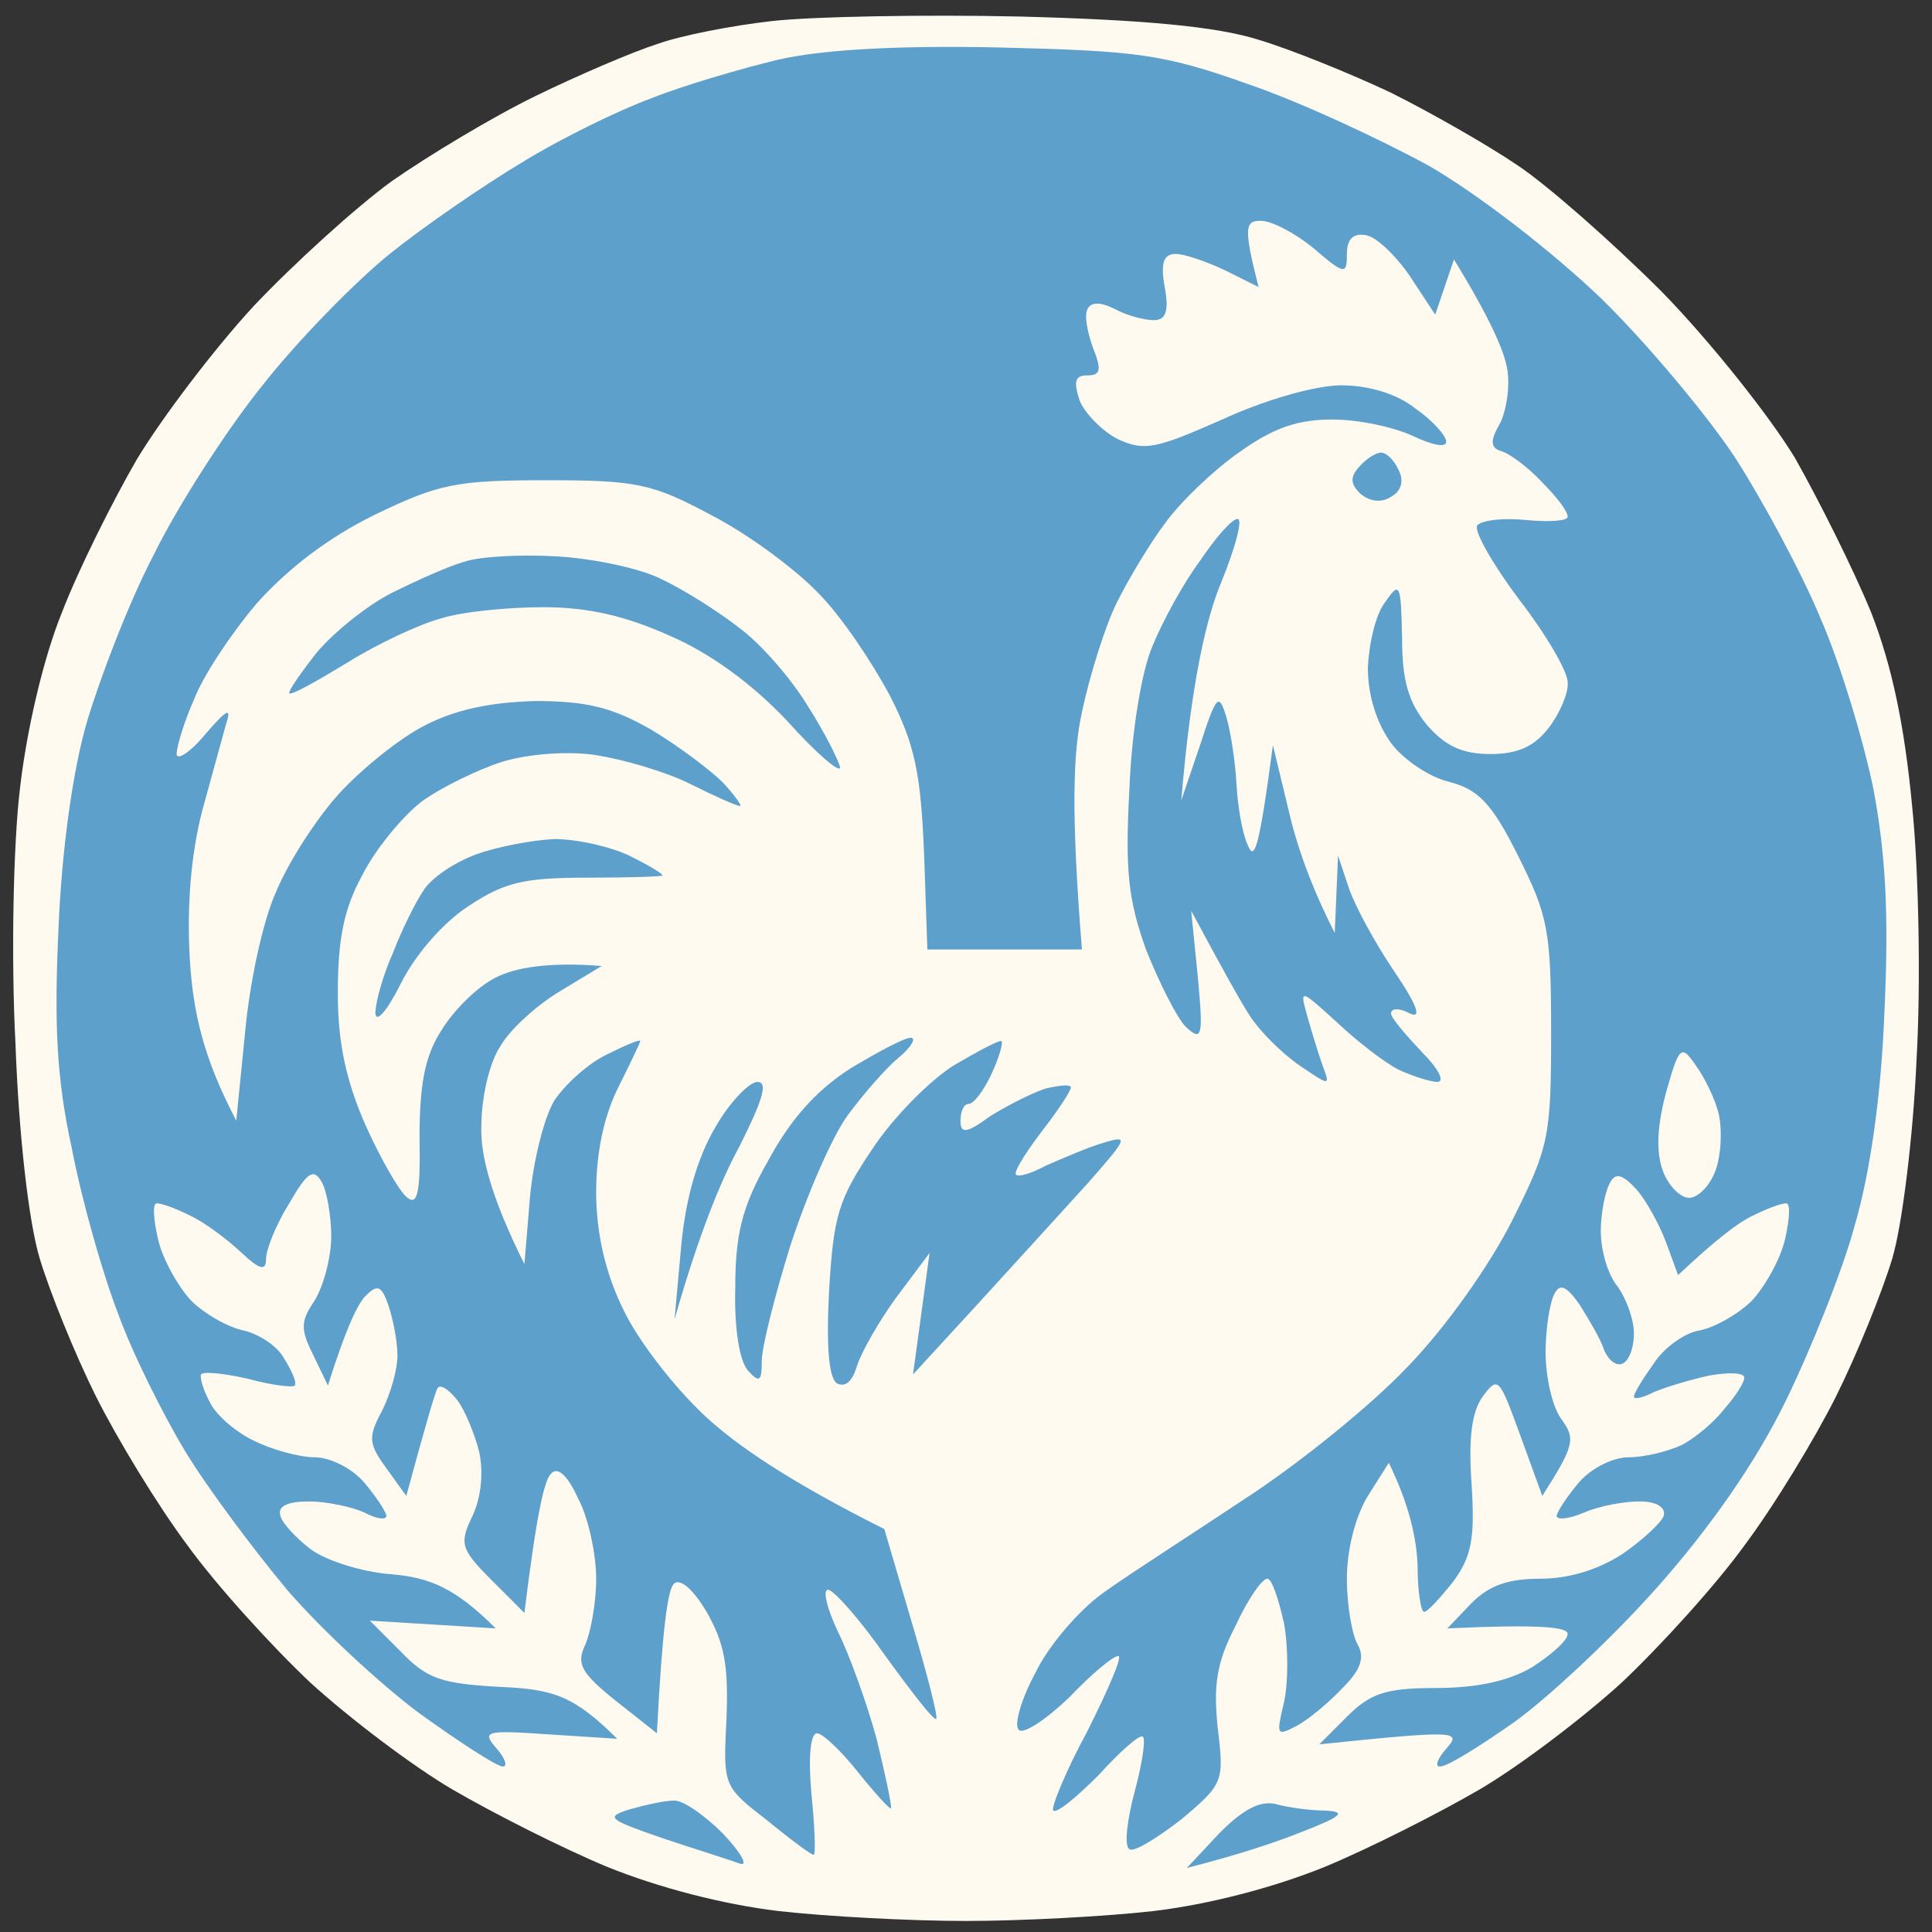 <svg version="1.2" xmlns="http://www.w3.org/2000/svg" viewBox="0 0 175 175" width="50" height="50">
	<rect x="0" y="0" width="175" height="175" fill="#333333" stroke="none"/>
	<title>logo5cb</title>
	<style>
		.s0 { opacity: 1;fill: #fffaf0 } 
		.s1 { opacity: 1;fill: #5da0cc } 
	</style>
	<g id="Background">
		<path id="Path 0" class="s0" d="m70 1.9c-3.6 0.4-8.3 1.3-10.5 2.1-2.2 0.7-7.1 2.8-11 4.7-3.9 1.9-9.7 5.4-13 7.7-3.3 2.4-8.9 7.5-12.5 11.3-3.6 3.9-8.3 10.1-10.6 13.9-2.2 3.8-5.3 10-6.8 13.9-1.7 4.2-3.2 10.7-3.8 16-0.6 5-0.8 15.3-0.4 23 0.3 8.3 1.2 16.2 2.2 19.5 0.9 3 3.2 8.7 5.1 12.5 1.9 3.8 5.6 9.9 8.3 13.5 2.6 3.6 7.6 9.1 11.1 12.4 3.5 3.2 9.3 7.6 12.9 9.7 3.6 2.1 9.9 5.3 14 7 4.7 1.9 10.5 3.4 15.5 4 4.4 0.5 12 0.9 17 0.9 5 0 12.6-0.4 17-0.9 5-0.6 10.8-2.1 15.5-4 4.1-1.7 10.4-4.9 14-7 3.6-2.1 9.4-6.5 12.9-9.7 3.5-3.3 8.5-8.8 11.1-12.4 2.7-3.6 6.4-9.7 8.3-13.5 1.9-3.8 4.2-9.5 5.1-12.5 0.9-3 1.9-11.1 2.2-18 0.4-6.9 0.2-17.2-0.4-23-0.7-7.3-1.8-12.6-3.7-17.5-1.6-3.9-4.7-10.1-6.9-14-2.3-3.8-7.7-10.6-12.1-15.1-4.4-4.4-10.3-9.6-13-11.4-2.8-1.9-7.9-4.8-11.5-6.6-3.6-1.7-9-3.9-12-4.8-3.8-1.2-10.3-1.8-21.5-2.1-8.8-0.2-18.9 0-22.5 0.4z"/>
		<path id="Path 1" fill-rule="evenodd" class="s1" d="m115.5 163.4c1.1 0.3 3.1 0.6 4.5 0.6 2 0.1 1.6 0.5-2 1.9-2.5 1-5.8 2.1-10.5 3.3l3-3.2c2.1-2.1 3.6-2.9 5-2.6zm-54.5-0.3c0.8-0.1 2.8 1.3 4.5 3 1.7 1.8 2.3 3 1.5 2.7-0.8-0.3-4-1.3-7-2.3-4.9-1.7-5.2-1.9-3-2.6 1.4-0.4 3.2-0.8 4-0.8zm29.5-158.8c12.5 0.3 14.9 0.6 22.5 3.3 4.7 1.6 12 5 16.4 7.4 4.5 2.6 11.1 7.7 15.6 12 4.2 4.1 9.7 10.7 12.2 14.5 2.5 3.9 6 10.4 7.7 14.5 1.8 4.1 3.9 11.1 4.8 15.5 1.1 5.9 1.4 11.2 1 20-0.3 7.8-1.3 14.7-2.7 19.5-1.1 4.1-4 11.3-6.3 16-2.7 5.5-6.8 11.4-11.7 16.9-4.1 4.6-10 10.1-13 12.2-3 2.1-5.9 3.9-6.5 3.9-0.6 0.1-0.3-0.7 0.5-1.6 1.4-1.6 1.1-1.7-11.5-0.4l2.5-2.5c2.1-2.1 3.5-2.6 8-2.6 3.7 0 6.6-0.6 8.8-1.9 1.7-1.1 3.2-2.4 3.2-3 0-0.6-2.3-0.9-10.9-0.5l2.2-2.3c1.6-1.6 3.3-2.2 6.2-2.2 2.6 0 5.2-0.8 7.4-2.2 1.9-1.3 3.6-2.9 3.8-3.5 0.2-0.8-0.7-1.3-2.2-1.3-1.4 0-3.6 0.4-5 1-1.4 0.6-2.5 0.7-2.5 0.3 0.1-0.5 1-1.8 2-3 1.1-1.3 3.1-2.3 4.5-2.3 1.4 0 3.5-0.5 4.8-1.1 1.2-0.6 3-2.1 3.9-3.3 1-1.1 1.8-2.4 1.8-2.8 0-0.5-1.5-0.5-3.2-0.2-1.8 0.4-4.1 1.1-5 1.5-1 0.5-1.8 0.7-1.8 0.4 0-0.3 0.8-1.6 1.8-3 0.9-1.4 2.8-2.8 4.2-3 1.4-0.3 3.5-1.5 4.7-2.7 1.2-1.3 2.6-3.8 3-5.6 0.4-1.8 0.5-3.2 0.1-3.2-0.5 0-1.8 0.5-3 1.1-1.3 0.6-3.3 2.1-6.8 5.4l-1.1-3c-0.6-1.6-1.8-3.8-2.7-4.8-1.3-1.4-1.9-1.5-2.4-0.5-0.4 0.7-0.8 2.7-0.8 4.3 0 1.7 0.6 3.9 1.5 5 0.8 1.1 1.5 3 1.5 4.3 0 1.2-0.4 2.4-1 2.7-0.6 0.3-1.3-0.3-1.7-1.2-0.3-1-1.4-2.8-2.2-4.1-1.2-1.7-1.8-2-2.3-1-0.4 0.7-0.8 3.1-0.8 5.3 0 2.2 0.6 4.9 1.4 6 1.3 1.8 1.3 2.3-1.7 7l-2-5.5c-1.9-5.2-2-5.4-3.4-3.5-1 1.4-1.3 3.8-1 8 0.3 4.9 0 6.5-1.7 8.8-1.2 1.5-2.3 2.7-2.6 2.7-0.3 0-0.6-1.9-0.6-4.3-0.1-2.3-0.7-5.3-2.6-9.2l-1.9 3c-1.1 1.8-1.9 4.8-1.9 7.5 0 2.5 0.5 5.2 1 6 0.6 1.1 0.3 2.2-1.3 3.8-1.2 1.3-3.1 2.9-4.2 3.5-1.9 1-1.9 0.9-1.2-2.1 0.4-1.8 0.4-5 0-7.2-0.5-2.2-1.1-4-1.5-4-0.5 0-1.8 1.9-2.9 4.3-1.7 3.3-2 5.3-1.6 9.2 0.6 4.9 0.5 5.1-3.3 8.3-2.2 1.7-4.3 3-4.7 2.7-0.5-0.3-0.2-2.7 0.5-5.3 0.7-2.6 1-4.8 0.7-4.9-0.3-0.2-2.1 1.4-4 3.5-2 2-3.8 3.5-4.1 3.2-0.2-0.3 1.1-3.5 3.1-7.2 1.9-3.8 3.2-6.8 2.8-6.8-0.5 0-2.5 1.7-4.5 3.8-2.1 2-4.1 3.3-4.5 2.9-0.5-0.4 0.2-2.8 1.5-5.2 1.2-2.5 4-5.7 6.1-7.2 2.2-1.6 8-5.3 12.8-8.5 4.8-3.1 11.5-8.5 14.8-12 3.5-3.6 7.5-9.3 9.5-13.3 3.3-6.6 3.5-7.5 3.5-17 0-9.3-0.3-10.6-3-16-2.4-4.8-3.6-6-6.3-6.7-1.7-0.4-4.1-2-5.2-3.5-1.3-1.8-2.1-4.3-2.1-6.8 0.1-2.2 0.7-4.9 1.6-6 1.3-1.9 1.4-1.6 1.5 3.3 0 3.9 0.6 5.8 2.2 7.8 1.7 2 3.3 2.7 5.8 2.7 2.5 0 4-0.7 5.3-2.4 1-1.3 1.8-3.2 1.7-4.1 0-1-2-4.4-4.4-7.5-2.4-3.2-4.1-6.2-3.8-6.7 0.4-0.5 2.4-0.7 4.4-0.5 2.1 0.2 3.8 0.1 3.8-0.3 0-0.5-1-1.8-2.3-3.1-1.2-1.3-2.8-2.5-3.6-2.8-1.1-0.3-1.2-0.9-0.2-2.6 0.6-1.3 0.9-3.5 0.6-5-0.3-1.6-1.5-4.4-4.8-9.8l-1.7 5-2.3-3.5c-1.3-1.9-3.1-3.6-4-3.7q-1.7-0.3-1.7 1.7c0 1.9-0.2 1.9-3-0.5-1.7-1.4-3.8-2.5-4.8-2.5-1.4 0-1.6 0.5-0.2 6l-3-1.5c-1.7-0.8-3.7-1.5-4.5-1.5-1.1 0-1.4 0.8-1 3 0.4 2.2 0.1 3-1 3-0.8 0-2.4-0.4-3.5-1q-2-1-2.5 0c-0.3 0.6 0 2.1 0.5 3.5 0.8 2 0.7 2.5-0.5 2.5-1.1 0-1.3 0.5-0.7 2.3 0.5 1.2 2.1 2.8 3.5 3.5 2.4 1.1 3.5 0.8 9.4-1.8 3.9-1.8 8.5-3.1 10.8-3.1 2.5 0 5.1 0.8 6.7 2.1 1.6 1.1 2.8 2.5 2.8 3 0 0.6-1.3 0.3-3-0.5-1.7-0.8-4.9-1.5-7.3-1.5-3.1 0-5.3 0.7-8.5 3-2.3 1.6-5.3 4.5-6.6 6.3-1.3 1.7-3.3 5-4.4 7.2-1.1 2.2-2.5 6.7-3.2 10-0.8 3.7-1 9 0 21.5h-14l-0.3-8.7c-0.3-7.2-0.8-9.8-3.1-14.3-1.6-3-4.4-7.2-6.5-9.3-2-2.1-6.3-5.3-9.6-7-5.4-2.9-6.8-3.2-15-3.2-8.1 0-9.7 0.3-15.5 3.1-4.3 2.1-7.9 4.9-10.7 8-2.3 2.7-4.9 6.6-5.7 8.7-0.9 2-1.6 4.3-1.6 5 0 0.6 1.2-0.1 2.6-1.8 1.9-2.2 2.4-2.5 1.9-1-0.3 1.1-1.3 4.7-2.2 8-1 3.9-1.4 8.6-1.1 13.5 0.3 4.7 1.2 8.8 4.2 14.5l0.8-8c0.4-4.4 1.6-10.1 2.8-12.7 1.1-2.7 3.7-6.7 5.7-8.9 2.1-2.3 5.6-5.1 7.8-6.2 2.7-1.4 5.9-2.1 10-2.2 4.7 0 7 0.6 10.5 2.6 2.5 1.5 5.4 3.7 6.5 4.8 1.1 1.2 1.8 2.2 1.5 2.1-0.3 0-2.3-0.9-4.5-2-2.2-1.1-6-2.2-8.5-2.6-2.6-0.4-6.2-0.1-8.5 0.6-2.2 0.7-5.5 2.3-7.3 3.6-1.7 1.3-4.2 4.3-5.4 6.7-1.7 3.1-2.2 5.9-2.2 10.7 0 4.6 0.8 8 2.5 11.9 1.3 2.9 3 5.9 3.7 6.5 1 0.9 1.3-0.2 1.2-5.4 0-4.8 0.5-7.4 2-9.7 1.1-1.8 3.3-4 5-4.8 1.6-0.8 4.5-1.4 9.5-1l-3.8 2.3c-2 1.2-4.5 3.4-5.4 5-1 1.5-1.7 4.7-1.7 7.2-0.1 2.5 0.8 6.3 3.9 12.5l0.5-6c0.3-3.4 1.3-7.3 2.2-8.8 1-1.5 3.1-3.4 4.8-4.2 1.6-0.8 3-1.4 3-1.2 0 0.1-0.9 2-2 4.2-1.3 2.6-2 5.9-2 9.5 0 3.6 0.8 7.2 2.4 10.5 1.3 2.8 4.6 7.1 7.5 9.8 2.8 2.6 7.6 5.9 16.2 10.2l2.5 8.5c1.4 4.7 2.4 8.6 2.2 8.7-0.2 0.2-2.2-2.4-4.6-5.7-2.3-3.3-4.7-6-5.2-6-0.5 0-0.1 1.7 0.9 3.8 1 2 2.6 6.4 3.5 9.7 0.8 3.3 1.4 6.1 1.3 6.3-0.1 0.1-1.4-1.3-3-3.3-1.5-1.9-3.2-3.5-3.7-3.5-0.6 0-0.8 2.2-0.5 5.5 0.3 3 0.4 5.5 0.2 5.5-0.1 0.1-2-1.3-4.2-3.1-4-3.1-4-3.1-3.7-9.2 0.2-4.9-0.2-6.9-1.8-9.7-1.3-2.2-2.5-3.1-3-2.5-0.5 0.6-1 3.8-1.5 13.5l-3.8-3c-3.1-2.5-3.5-3.3-2.7-5 0.5-1.1 1-3.8 1-6 0-2.2-0.7-5.5-1.6-7.2-1-2.2-1.9-3-2.5-2.3-0.6 0.6-1.3 3.6-2.4 12.6l-3-3c-2.8-2.8-2.9-3.3-1.7-5.8 0.8-1.7 1-4 0.6-5.8-0.4-1.6-1.3-3.8-2-4.7-0.8-1-1.6-1.5-1.8-1-0.2 0.4-0.9 2.7-2.8 9.7l-1.8-2.5c-1.6-2.2-1.7-2.8-0.4-5.2 0.8-1.6 1.4-3.8 1.4-5 0-1.3-0.4-3.3-0.8-4.5-0.6-1.8-1-2-2-1-0.7 0.6-1.8 2.8-3.5 8.2l-1.3-2.7c-1.2-2.4-1.2-3.1 0.1-5 0.8-1.3 1.5-3.9 1.5-5.8 0-1.9-0.4-4.2-0.9-5-0.7-1.2-1.3-0.8-2.9 2-1.2 1.9-2.1 4.2-2.1 5 0 1.2-0.6 1-2.3-0.6-1.3-1.2-3.3-2.7-4.6-3.3-1.2-0.6-2.5-1.1-3-1.1-0.4 0-0.3 1.4 0.1 3.2 0.4 1.8 1.8 4.3 3 5.6 1.2 1.2 3.3 2.4 4.7 2.7 1.4 0.3 3.1 1.4 3.7 2.5 0.7 1.1 1.2 2.2 1 2.5-0.1 0.2-2 0-4.2-0.6-2.2-0.5-4.1-0.7-4.3-0.4-0.1 0.3 0.2 1.4 0.8 2.5 0.5 1.1 2.3 2.7 4 3.5 1.6 0.8 4.1 1.5 5.5 1.5 1.4 0 3.4 1 4.5 2.3 1 1.2 1.9 2.5 2 3 0 0.4-0.9 0.3-2-0.3-1.1-0.5-3.4-1-5-1-1.9 0-2.9 0.4-2.6 1.3 0.1 0.6 1.4 2 2.7 3 1.3 1 4.6 2.1 7.4 2.3 3.4 0.3 5.7 1.2 9.4 4.9l-11.4-0.7 2.8 2.8c2.4 2.5 3.7 2.9 9 3.2 4.8 0.2 6.7 0.8 10.6 4.7l-6.2-0.4c-5.8-0.4-6.1-0.3-4.7 1.3 0.8 0.9 1 1.7 0.5 1.6-0.5 0-3.9-2.2-7.5-4.8-3.5-2.6-8.9-7.6-12-11.2-3-3.6-7.2-9.2-9.2-12.5-2-3.3-4.8-8.9-6.1-12.5-1.4-3.6-3.3-10.3-4.2-15-1.4-6.4-1.6-11.3-1.2-20 0.3-7.1 1.3-14.3 2.6-18.7 1.2-4 3.8-10.8 6-15 2.1-4.3 6.5-11.2 9.8-15.3 3.2-4.1 8.5-9.5 11.6-12 3.1-2.5 8.5-6.2 12-8.3 3.4-2.1 8.7-4.7 11.7-5.8 3-1.2 8.2-2.7 11.5-3.5 4-0.9 10.7-1.3 20-1.1zm0.2 90c0.2 0.1-0.2 1.5-0.9 3-0.7 1.5-1.6 2.7-2.1 2.7-0.4 0-0.7 0.7-0.7 1.5 0 1.2 0.5 1.2 2.7-0.4 1.6-1 3.8-2.1 5-2.5 1.3-0.3 2.3-0.4 2.3-0.1 0 0.3-1.1 2-2.5 3.8-1.3 1.7-2.5 3.5-2.5 4 0 0.4 1.2 0.1 2.7-0.7 1.6-0.7 3.9-1.7 5.3-2.1 2.3-0.7 2.1-0.4-1.4 3.6-2.2 2.4-6.6 7.3-15.9 17.4l1.5-11-3 4c-1.6 2.2-3.2 5-3.6 6.3-0.4 1.3-1 1.9-1.8 1.5q-1.1-0.8-0.7-8.4c0.4-6.7 0.8-8.2 3.9-12.8 1.9-2.9 5.3-6.3 7.4-7.6 2.2-1.3 4.1-2.3 4.3-2.2zm-8.2-0.3c0.5 0 0.1 0.8-1.1 1.8-1.1 0.9-3.2 3.3-4.6 5.2-1.4 1.9-3.7 7.2-5.2 11.8-1.4 4.5-2.6 9.2-2.6 10.5 0 1.8-0.2 2-1.2 0.9-0.8-0.8-1.3-3.8-1.2-7.5 0-4.9 0.6-7.4 3-11.6 2-3.7 4.3-6.3 7.4-8.3 2.5-1.5 4.9-2.8 5.5-2.8zm-32.3-18c2.1 0 5.1 0.7 6.8 1.5 1.6 0.8 3 1.6 3 1.8 0 0.1-3.1 0.2-6.8 0.2-5.7 0-7.5 0.4-10.8 2.6-2.3 1.5-4.8 4.4-6.1 7-1.2 2.4-2.2 3.6-2.3 2.7 0-1 0.7-3.5 1.6-5.5 0.8-2.1 2.1-4.7 2.8-5.7 0.7-1.1 2.8-2.5 4.7-3.2 1.9-0.7 5.1-1.3 7.1-1.4zm0.3-25.6c3.3 0.2 7.6 1.1 9.5 2.1 1.9 0.9 5.1 2.9 7 4.4 1.9 1.4 4.7 4.6 6.2 7.1 1.6 2.5 2.8 5 2.9 5.5 0 0.6-2.2-1.3-4.8-4.2-3.1-3.3-6.9-6.1-10.6-7.7-4-1.8-7.4-2.6-11.5-2.6-3.1 0-7.3 0.4-9.2 1-1.9 0.5-5.8 2.3-8.5 4-2.8 1.7-5.1 3-5.3 2.8-0.1-0.2 1-1.8 2.5-3.7 1.5-1.8 4.6-4.3 6.8-5.4 2.2-1.1 5.1-2.4 6.5-2.8 1.4-0.5 5.2-0.7 8.5-0.5zm61.6-3.4c0.5 0-0.2 2.6-1.5 5.8-1.3 3.1-2.7 8.9-3.6 19.7l1.7-5c1.5-4.6 1.7-4.8 2.4-2.5 0.4 1.4 0.8 4.1 0.9 6 0.1 1.9 0.5 4.4 1 5.5 0.6 1.5 1 0.8 2.3-9l1.4 5.8c0.7 3.1 2 6.9 4.2 11.2l0.3-7 1 3c0.6 1.7 2.4 5 4.1 7.5 2.1 3.1 2.5 4.3 1.4 3.8-0.9-0.5-1.7-0.5-1.7 0 0 0.4 1.3 1.9 2.8 3.5 1.5 1.5 2.1 2.7 1.4 2.7-0.6 0-2.2-0.5-3.5-1.1-1.2-0.6-3.7-2.5-5.6-4.3-3.3-3-3.4-3.1-2.7-0.6 0.4 1.4 1 3.4 1.4 4.5 0.7 1.9 0.7 1.9-2.1 0-1.6-1.1-3.6-3.1-4.5-4.5-0.9-1.4-2.4-4.1-5.3-9.5l0.6 6c0.5 5.4 0.4 5.9-1.1 4.5-0.8-0.8-2.4-4-3.6-7-1.6-4.5-1.9-7.1-1.5-14.5 0.2-5.2 1.1-10.7 2.1-13 0.9-2.2 2.8-5.7 4.3-7.7 1.4-2.1 2.9-3.8 3.4-3.8zm13-6c0.5 0 1.2 0.7 1.6 1.6 0.5 1 0.2 1.9-0.7 2.4-0.9 0.6-2 0.4-2.8-0.3-0.9-0.9-0.9-1.5-0.1-2.4 0.6-0.7 1.5-1.3 2-1.3zm-56.5 57c1 0 0.5 1.6-1.6 5.8-1.7 3.1-3.7 8-5.9 15.7l0.6-6.6c0.4-4.4 1.5-8.1 3.1-10.8 1.3-2.3 3.1-4.1 3.8-4.1z"/>
		<path id="Path 2" class="s0" d="m150.9 99c-0.8 3-0.9 5.3-0.3 7 0.5 1.4 1.6 2.5 2.4 2.5 0.8 0 1.9-1.1 2.4-2.5 0.5-1.4 0.6-3.6 0.3-5-0.3-1.4-1.3-3.4-2.1-4.5-1.3-1.9-1.5-1.8-2.7 2.5z"/>
	</g>
</svg>